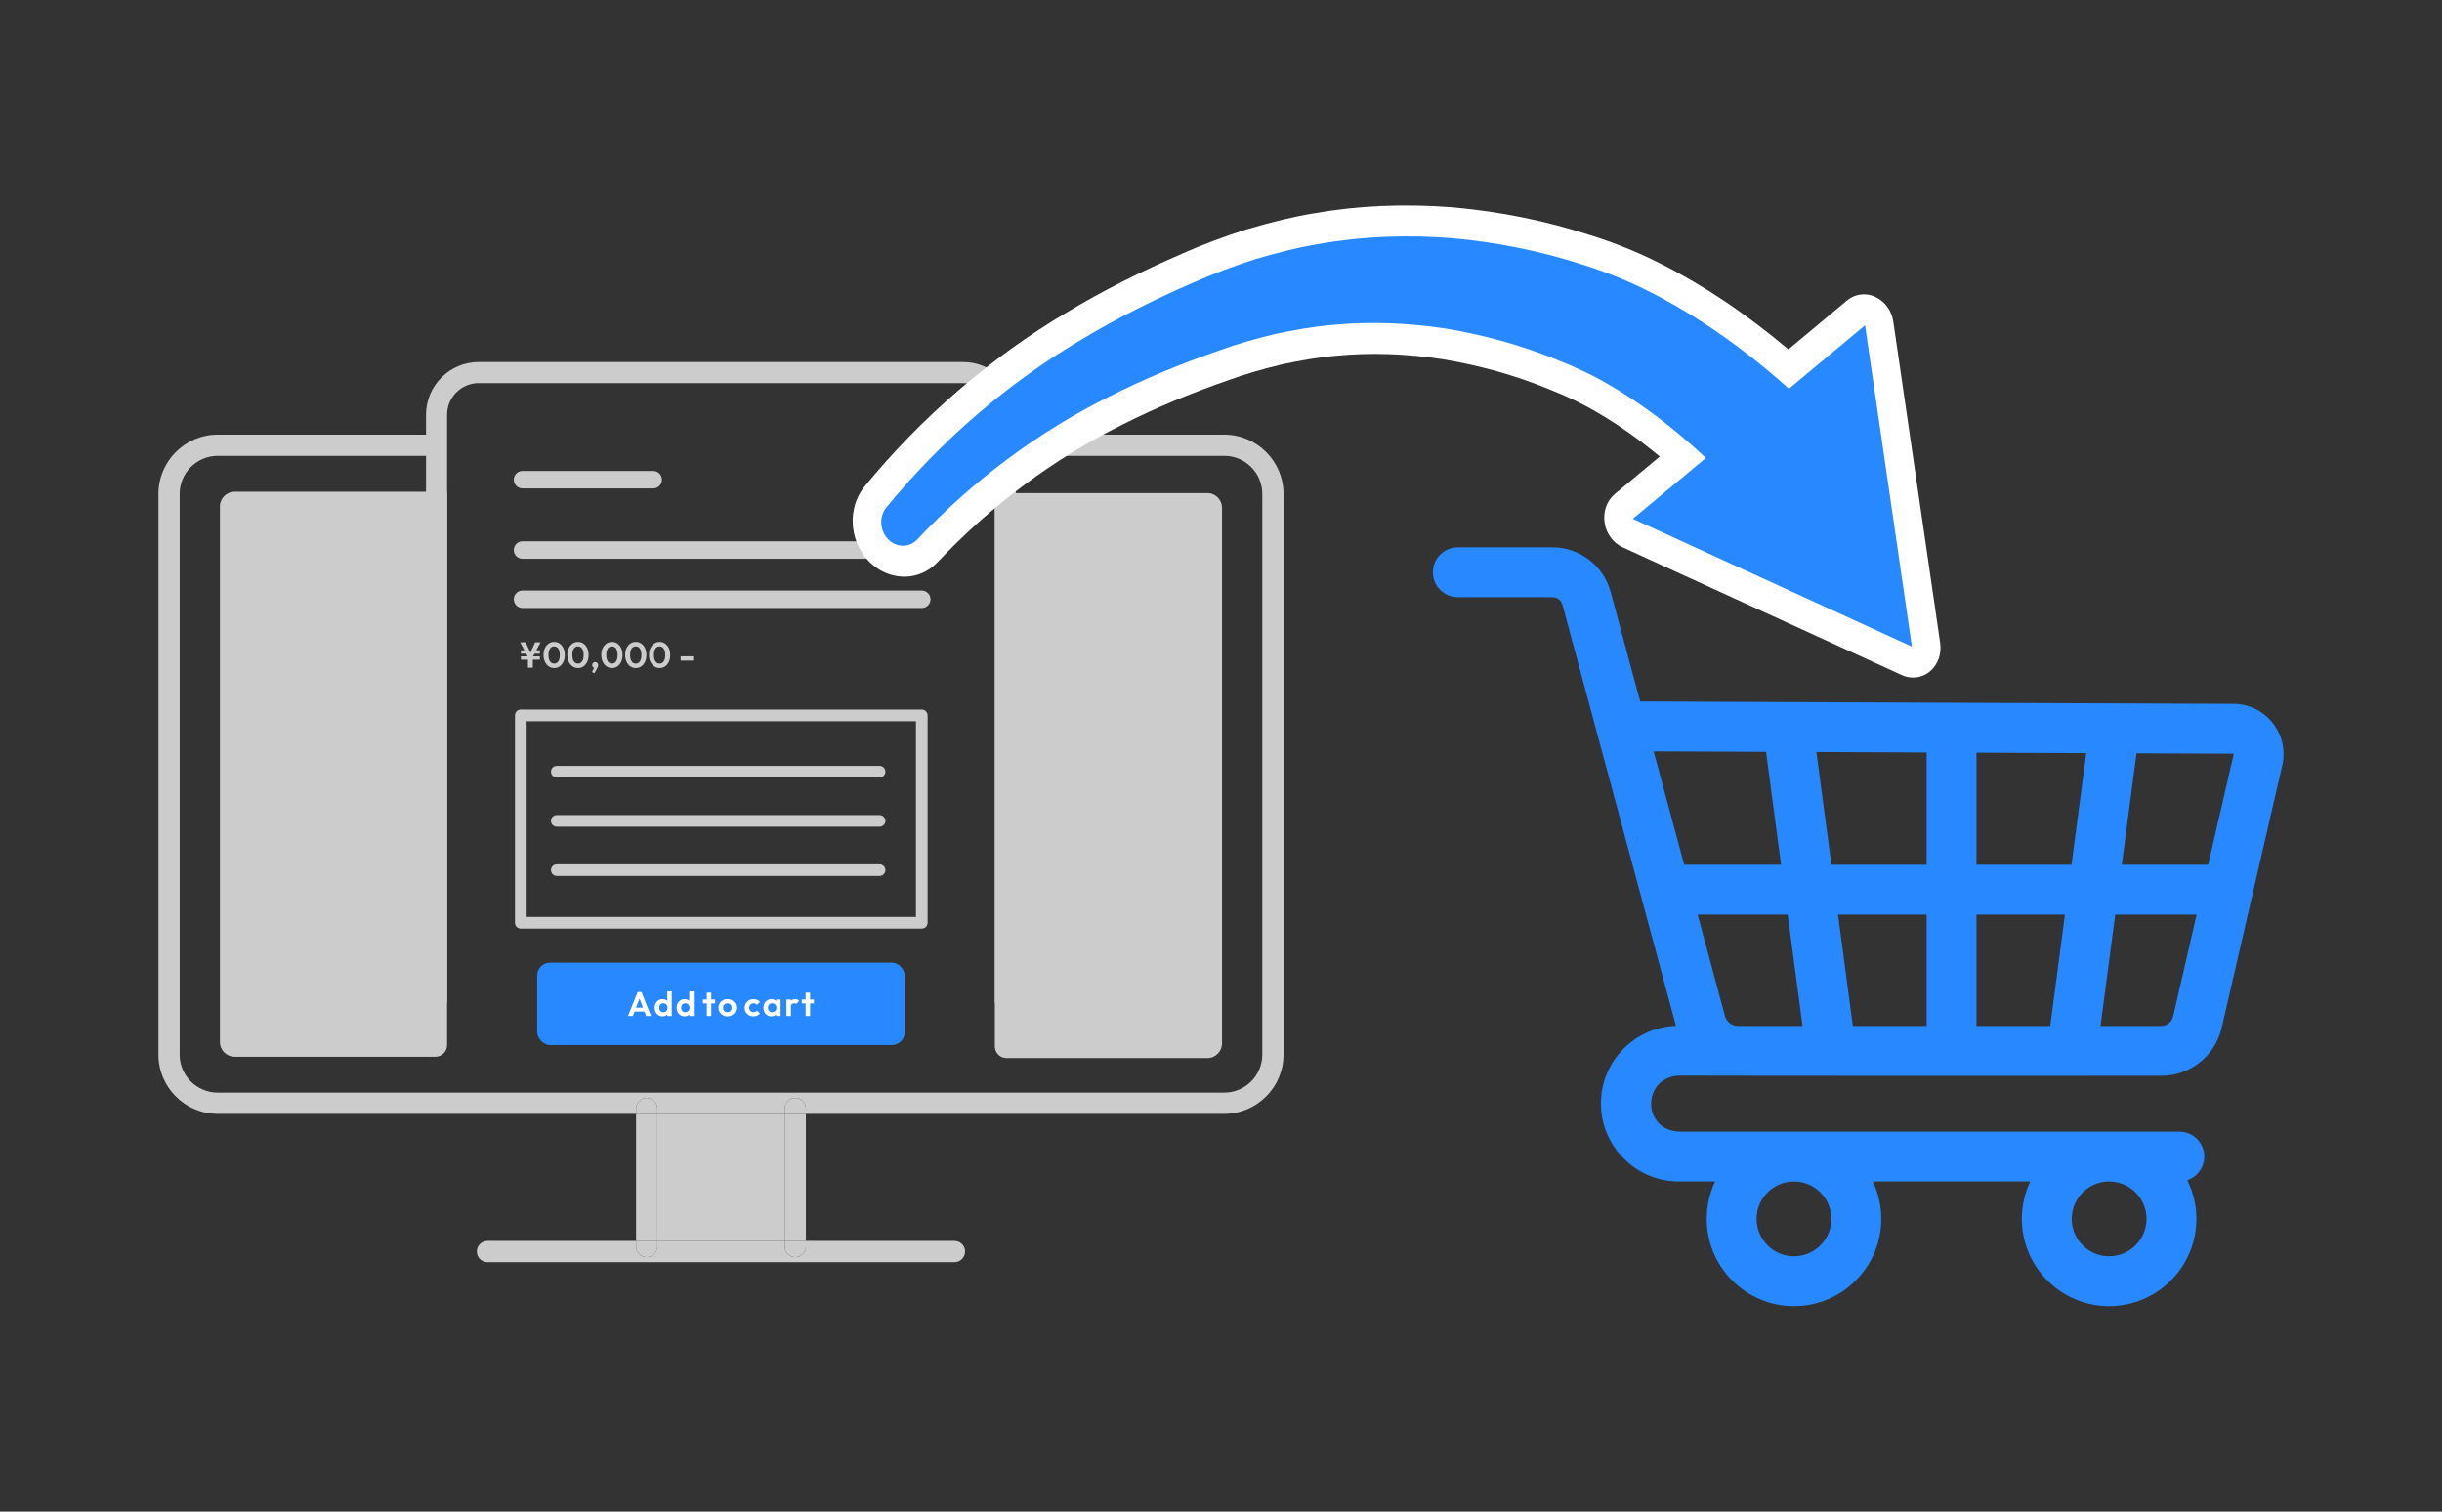 <?xml version="1.0" encoding="UTF-8"?>
<svg id="_レイヤー_1" data-name="レイヤー_1" xmlns="http://www.w3.org/2000/svg" version="1.1" viewBox="0 0 420 260">
  <rect x="0" y="0" width="420" height="260" fill="#333333" stroke="none"/>
  <!-- Generator: Adobe Illustrator 29.3.0, SVG Export Plug-In . SVG Version: 2.1.0 Build 146)  -->
  <defs>
    <style>
      .st0 {
        fill: #ccc;
      }

      .st1 {
        fill: #2788ff;
      }

      .st2 {
        fill: #fff;
      }
    </style>
  </defs>
  <path class="st1" d="M288.735,194.64c-6.392-.327-6.272-9.317-0-9.629,17.765.062,64.622.017,82.952.029,5.013,0,9.303-3.412,10.43-8.296l10.408-45.071c.596-2.581-.005-5.252-1.65-7.328s-4.107-3.283-6.755-3.283c-7.374,0-69.967-.283-102.027-.411l-5.082-18.857c-1.22-4.506-5.332-7.653-10.001-7.653h-16.28c-2.368,0-4.289,1.92-4.289,4.289s1.92,4.289,4.289,4.289h16.28c.804,0,1.511.542,1.72,1.313l19.518,72.414c-3.432.125-6.628,1.52-9.052,3.98-2.547,2.585-3.915,6.006-3.851,9.634.126,7.256,6.133,13.158,13.39,13.158h6.253c-.929,1.951-1.451,4.132-1.451,6.433,0,8.277,6.734,15.011,15.011,15.011s15.011-6.734,15.011-15.011c0-2.301-.522-4.482-1.452-6.433h27.08c-.929,1.95-1.45,4.131-1.45,6.431,0,8.277,6.734,15.011,15.011,15.011,8.277,0,15.011-6.734,15.011-15.011,0-2.39-.564-4.65-1.562-6.657,1.697-.572,2.921-2.172,2.921-4.062,0-2.368-1.92-4.289-4.289-4.289l-86.094-0ZM314.981,209.651c0,3.548-2.886,6.434-6.434,6.434s-6.434-2.886-6.434-6.434c0-3.546,2.883-6.43,6.428-6.433h.011c3.545.003,6.428,2.888,6.428,6.433ZM362.748,216.082c-3.547,0-6.434-2.886-6.434-6.434,0-3.512,2.83-6.375,6.329-6.431h.209c3.5.056,6.329,2.919,6.329,6.431-0,3.547-2.887,6.434-6.434,6.434h0ZM384.152,129.67c.025.032.022.047.016.072l-4.386,18.992h-14.851l2.529-19.163,16.625.067c.025.001.041.001.066.032v-0ZM339.937,176.463v-19.151h15.211l-2.527,19.151h-12.684ZM318.67,176.463l-2.548-19.151h15.237v19.151h-12.689ZM298.927,176.463h-.013c-1.045-0-1.966-.705-2.238-1.71l-4.701-17.442h15.494l2.548,19.151h-11.09ZM314.981,148.734l-2.579-19.384,18.958.076v19.308l-16.378 0ZM339.937,148.734v-19.274l18.876.076-2.533,19.197h-16.343ZM303.744,129.315l2.584,19.419h-16.665l-5.255-19.497,19.336.078ZM371.686,176.463h-10.415l2.527-19.151h14.002l-4.042,17.503c-.224.971-1.076,1.649-2.073,1.649Z"/>
  <g>
    <g>
      <rect class="st0" x="113.047" y="191.586" width="21.906" height="21.857"/>
      <path class="st0" d="M210.55,74.756h-37.961v3.651h37.961c3.612,0,6.55,2.938,6.55,6.55v96.429c0,3.612-2.938,6.55-6.55,6.55H37.45c-3.612,0-6.55-2.938-6.55-6.55v-96.429c0-3.612,2.938-6.55,6.55-6.55h37.961v-3.651h-37.961c-5.624,0-10.2,4.576-10.2,10.201v96.429c0,5.624,4.576,10.201,10.2,10.201h71.946v-.913c0-1.008.816-1.825,1.826-1.825,1.009,0,1.825.817,1.825,1.825v.913h21.906v-.913c0-1.008.817-1.825,1.826-1.825s1.825.817,1.825,1.825v.913h71.946c5.624,0,10.2-4.576,10.2-10.201v-96.429c0-5.624-4.576-10.201-10.2-10.201Z"/>
      <rect class="st0" x="109.396" y="191.586" width="3.651" height="21.857"/>
      <path class="st0" d="M113.047,190.674c0-1.008-.816-1.825-1.825-1.825-1.009,0-1.826.817-1.826,1.825v.913h3.651v-.913Z"/>
      <rect class="st0" x="134.953" y="191.586" width="3.651" height="21.857"/>
      <path class="st0" d="M136.778,188.848c-1.009,0-1.826.817-1.826,1.825v.913h3.651v-.913c0-1.008-.816-1.825-1.825-1.825Z"/>
      <path class="st0" d="M136.778,216.23c-1.009,0-1.826-.817-1.826-1.825v-.962h-21.906v.962c0,1.008-.816,1.825-1.825,1.825-1.009,0-1.826-.817-1.826-1.825v-.962h-25.557c-1.009,0-1.825.817-1.825,1.825s.816,1.825,1.825,1.825h80.321c1.009,0,1.825-.817,1.825-1.825s-.816-1.825-1.825-1.825h-25.557v.962c0,1.008-.816,1.825-1.825,1.825Z"/>
      <path class="st0" d="M111.222,216.23c1.009,0,1.825-.817,1.825-1.825v-.962h-3.651v.962c0,1.008.816,1.825,1.826,1.825Z"/>
      <path class="st0" d="M134.953,214.405c0,1.008.817,1.825,1.826,1.825s1.825-.817,1.825-1.825v-.962h-3.651v.962Z"/>
      <g>
        <path class="st0" d="M172.916,173.976c-1,0-1.812-.811-1.812-1.812v-100.833c0-2.997-2.438-5.435-5.435-5.435h-83.338c-2.997,0-5.435,2.438-5.435,5.435v100.833c0,1-.811,1.812-1.812,1.812s-1.812-.811-1.812-1.812v-100.833c0-4.995,4.063-9.058,9.058-9.058h83.338c4.995,0,9.058,4.063,9.058,9.058v100.833c0,1-.811,1.812-1.812,1.812Z"/>
        <g>
          <path class="st0" d="M112.345,84.01h-22.474c-.83,0-1.503-.673-1.503-1.503s.673-1.503,1.503-1.503h22.474c.83,0,1.503.673,1.503,1.503s-.673,1.503-1.503,1.503Z"/>
          <path class="st0" d="M158.537,96.109h-68.665c-.83,0-1.503-.673-1.503-1.503s.673-1.503,1.503-1.503h68.665c.83,0,1.503.673,1.503,1.503s-.673,1.503-1.503,1.503Z"/>
          <path class="st0" d="M158.537,104.578h-68.665c-.83,0-1.503-.673-1.503-1.503s.673-1.503,1.503-1.503h68.665c.83,0,1.503.673,1.503,1.503s-.673,1.503-1.503,1.503Z"/>
          <path class="st0" d="M158.537,159.725h-68.963c-.554,0-1.002-.448-1.002-1.002v-35.679c0-.554.448-1.002,1.002-1.002h68.963c.554,0,1.002.448,1.002,1.002v35.679c0,.554-.448,1.002-1.002,1.002ZM90.576,157.721h66.959v-33.675h-66.959v33.675Z"/>
          <path class="st0" d="M151.278,133.725h-55.51c-.554,0-1.002-.448-1.002-1.002s.448-1.002,1.002-1.002h55.51c.554,0,1.002.448,1.002,1.002s-.448,1.002-1.002,1.002Z"/>
          <path class="st0" d="M151.278,142.195h-55.51c-.554,0-1.002-.448-1.002-1.002s.448-1.002,1.002-1.002h55.51c.554,0,1.002.448,1.002,1.002s-.448,1.002-1.002,1.002Z"/>
          <path class="st0" d="M151.278,150.663h-55.51c-.554,0-1.002-.448-1.002-1.002s.448-1.002,1.002-1.002h55.51c.554,0,1.002.448,1.002,1.002s-.448,1.002-1.002,1.002Z"/>
          <g>
            <path class="st0" d="M90.912,113.204l-1.448-2.727h.951l1.043,2.267h-.459l1.043-2.267h.933l-1.46,2.727h-.602ZM90.595,111.856l.18.578h-1.187v-.578h1.007ZM89.588,113.471v-.572h3.262v.572h-3.262ZM90.8,114.843v-2.044h.845v2.044h-.845ZM91.739,112.434l.235-.578h.877v.578h-1.112Z"/>
            <path class="st0" d="M95.322,114.905c-.344,0-.655-.093-.933-.279s-.497-.45-.661-.79c-.164-.338-.246-.734-.246-1.186,0-.45.082-.845.243-1.18.162-.335.381-.596.655-.783.276-.187.584-.281.924-.281.347,0,.658.094.934.281s.494.447.655.786c.162.338.243.734.243,1.189,0,.452-.08.846-.243,1.184-.161.337-.379.597-.652.783-.273.183-.579.276-.919.276ZM95.31,114.141c.199,0,.37-.056.516-.167.144-.112.258-.278.338-.497s.121-.493.121-.82c0-.326-.041-.601-.121-.819-.08-.22-.196-.385-.341-.494-.147-.109-.32-.165-.519-.165-.196,0-.365.056-.51.165-.146.109-.258.273-.34.49-.08.218-.12.49-.12.817,0,.332.039.607.12.826.082.22.194.385.34.497.144.111.317.167.516.167Z"/>
            <path class="st0" d="M99.421,114.905c-.344,0-.655-.093-.933-.279s-.497-.45-.661-.79c-.164-.338-.246-.734-.246-1.186,0-.45.082-.845.243-1.18.162-.335.381-.596.655-.783.276-.187.584-.281.924-.281.347,0,.658.094.934.281s.494.447.655.786c.162.338.243.734.243,1.189,0,.452-.08.846-.243,1.184-.161.337-.379.597-.652.783-.273.183-.579.276-.919.276ZM99.409,114.141c.199,0,.37-.056.516-.167.144-.112.258-.278.338-.497s.121-.493.121-.82c0-.326-.041-.601-.121-.819-.08-.22-.196-.385-.341-.494-.147-.109-.32-.165-.519-.165-.196,0-.365.056-.51.165-.146.109-.258.273-.34.49-.08.218-.12.49-.12.817,0,.332.039.607.12.826.082.22.194.385.34.497.144.111.317.167.516.167Z"/>
            <path class="st0" d="M101.811,115.582l.441-.819.255-.068c-.029.053-.062.099-.099.136-.038.036-.082.056-.13.056-.105,0-.202-.045-.293-.136s-.136-.206-.136-.343c0-.149.05-.274.149-.379.1-.103.224-.155.373-.155.136,0,.256.052.361.155.103.105.155.231.155.379,0,.059-.012.127-.036.208-.026.082-.071.183-.138.308l-.478.883-.423-.224Z"/>
            <path class="st0" d="M105.26,114.905c-.344,0-.655-.093-.933-.279s-.497-.45-.661-.79c-.164-.338-.246-.734-.246-1.186,0-.45.082-.845.243-1.18.162-.335.381-.596.655-.783.276-.187.584-.281.924-.281.347,0,.658.094.934.281s.494.447.655.786c.162.338.243.734.243,1.189,0,.452-.08.846-.243,1.184-.161.337-.379.597-.652.783-.273.183-.579.276-.919.276ZM105.248,114.141c.199,0,.37-.056.516-.167.144-.112.258-.278.338-.497s.121-.493.121-.82c0-.326-.041-.601-.121-.819-.08-.22-.196-.385-.341-.494-.147-.109-.32-.165-.519-.165-.196,0-.365.056-.51.165-.146.109-.258.273-.34.49-.08.218-.12.49-.12.817,0,.332.039.607.12.826.082.22.194.385.34.497.144.111.317.167.516.167Z"/>
            <path class="st0" d="M109.359,114.905c-.344,0-.655-.093-.933-.279s-.497-.45-.661-.79c-.164-.338-.246-.734-.246-1.186,0-.45.082-.845.243-1.18.162-.335.381-.596.655-.783.276-.187.584-.281.924-.281.347,0,.658.094.934.281s.494.447.655.786c.162.338.243.734.243,1.189,0,.452-.08.846-.243,1.184-.161.337-.379.597-.652.783-.273.183-.579.276-.919.276ZM109.347,114.141c.199,0,.37-.056.516-.167.144-.112.258-.278.338-.497s.121-.493.121-.82c0-.326-.041-.601-.121-.819-.08-.22-.196-.385-.341-.494-.147-.109-.32-.165-.519-.165-.196,0-.365.056-.51.165-.146.109-.258.273-.34.49-.08.218-.12.49-.12.817,0,.332.039.607.12.826.082.22.194.385.34.497.144.111.317.167.516.167Z"/>
            <path class="st0" d="M113.458,114.905c-.344,0-.655-.093-.933-.279s-.497-.45-.661-.79c-.164-.338-.246-.734-.246-1.186,0-.45.082-.845.243-1.18.162-.335.381-.596.655-.783.276-.187.584-.281.924-.281.347,0,.658.094.934.281s.494.447.655.786c.162.338.243.734.243,1.189,0,.452-.08.846-.243,1.184-.161.337-.379.597-.652.783-.273.183-.579.276-.919.276ZM113.446,114.141c.199,0,.37-.056.516-.167.144-.112.258-.278.338-.497s.121-.493.121-.82c0-.326-.041-.601-.121-.819-.08-.22-.196-.385-.341-.494-.147-.109-.32-.165-.519-.165-.196,0-.365.056-.51.165-.146.109-.258.273-.34.49-.08.218-.12.49-.12.817,0,.332.039.607.12.826.082.22.194.385.34.497.144.111.317.167.516.167Z"/>
            <path class="st0" d="M117.067,113.626v-.739h2.149v.739h-2.149Z"/>
          </g>
        </g>
      </g>
      <path class="st0" d="M40.358,84.583h36.539v95.173c0,1.106-.898,2.004-2.004,2.004h-34.535c-1.398,0-2.533-1.135-2.533-2.533v-92.112c0-1.398,1.135-2.533,2.533-2.533Z"/>
      <path class="st0" d="M173.637,84.814h34.535c1.106,0,2.004.898,2.004,2.004v95.173h-36.539c-1.398,0-2.533-1.135-2.533-2.533v-92.112c0-1.398,1.135-2.533,2.533-2.533Z" transform="translate(381.28 266.804) rotate(180)"/>
    </g>
    <rect class="st1" x="92.386" y="165.576" width="63.228" height="14.172" rx="2.233" ry="2.233"/>
    <g>
      <path class="st2" d="M108.005,174.758l1.664-4.134h.653l1.658,4.134h-.853l-1.282-3.393h.294l-1.299,3.393h-.836ZM108.887,173.987v-.671h2.224v.671h-2.224Z"/>
      <path class="st2" d="M113.96,174.817c-.263,0-.498-.065-.705-.194-.208-.129-.372-.306-.491-.53-.121-.223-.179-.474-.179-.752,0-.283.059-.536.179-.76.119-.223.281-.399.488-.528.205-.129.441-.194.708-.194.204,0,.388.04.55.123.162.082.294.197.395.343.099.148.154.313.161.497v1.012c-.007.184-.06.35-.158.5-.099.149-.23.267-.395.353s-.349.129-.553.129ZM114.089,174.104c.145,0,.271-.032.379-.096.109-.065.192-.155.254-.271.06-.115.09-.25.09-.402,0-.149-.03-.281-.09-.398-.062-.115-.145-.205-.254-.27-.108-.065-.231-.098-.373-.098-.145,0-.271.034-.379.101s-.192.156-.253.27c-.06.115-.09.246-.09.395,0,.152.03.287.09.402.06.116.146.207.256.271.111.065.234.096.37.096ZM115.537,174.758h-.765v-.764l.123-.695-.129-.682v-2.111h.771v4.251Z"/>
      <path class="st2" d="M117.745,174.817c-.263,0-.498-.065-.705-.194-.208-.129-.372-.306-.491-.53-.121-.223-.179-.474-.179-.752,0-.283.059-.536.179-.76.119-.223.281-.399.488-.528.205-.129.441-.194.708-.194.204,0,.388.04.55.123.162.082.294.197.395.343.099.148.154.313.161.497v1.012c-.007.184-.06.35-.158.5-.099.149-.23.267-.395.353s-.349.129-.553.129ZM117.874,174.104c.145,0,.271-.032.379-.096.109-.065.192-.155.254-.271.06-.115.09-.25.09-.402,0-.149-.03-.281-.09-.398-.062-.115-.145-.205-.254-.27-.108-.065-.231-.098-.373-.098-.145,0-.271.034-.379.101s-.192.156-.253.27c-.06.115-.09.246-.09.395,0,.152.03.287.09.402.06.116.146.207.256.271.111.065.234.096.37.096ZM119.321,174.758h-.765v-.764l.123-.695-.129-.682v-2.111h.771v4.251Z"/>
      <path class="st2" d="M120.903,172.594v-.676h2.099v.676h-2.099ZM121.567,174.758v-4.023h.771v4.023h-.771Z"/>
      <path class="st2" d="M125.098,174.817c-.286,0-.544-.066-.772-.197-.23-.132-.412-.31-.547-.536s-.204-.477-.204-.755.067-.528.201-.751c.134-.221.316-.398.547-.528.231-.132.488-.197.77-.197.29,0,.55.065.78.197.23.131.411.307.544.528.134.223.2.472.2.751s-.066.53-.2.755-.314.403-.544.536c-.23.131-.487.197-.774.197ZM125.093,174.099c.145,0,.274-.032.386-.096.111-.065.197-.155.258-.271.06-.115.09-.247.09-.396s-.032-.28-.093-.395c-.063-.113-.149-.202-.258-.267-.111-.065-.238-.098-.383-.098-.141,0-.266.033-.376.098-.109.065-.195.154-.258.267-.063.115-.095.246-.095.395s.032.281.095.396c.063.116.149.207.258.271.111.065.235.096.376.096Z"/>
      <path class="st2" d="M129.598,174.817c-.29,0-.55-.065-.781-.194s-.414-.306-.547-.53c-.134-.223-.201-.474-.201-.752,0-.283.067-.536.201-.76.134-.223.316-.401.55-.531.233-.132.492-.197.778-.197.224,0,.429.04.619.123.188.082.35.2.488.352l-.495.501c-.073-.083-.164-.145-.267-.19-.103-.043-.218-.065-.345-.065-.141,0-.267.033-.379.098s-.2.152-.264.264-.098.244-.098.398c0,.149.033.281.098.396.065.116.152.207.264.271s.238.096.379.096c.131,0,.247-.022.35-.067.103-.045.194-.111.268-.197l.5.5c-.145.156-.312.277-.5.359-.19.082-.395.123-.619.123Z"/>
      <path class="st2" d="M132.666,174.817c-.258,0-.492-.065-.699-.194-.208-.129-.372-.306-.488-.53-.118-.223-.177-.474-.177-.752,0-.283.059-.536.177-.76.116-.223.28-.399.488-.528.207-.129.441-.194.699-.194.204,0,.386.04.547.123.161.082.289.197.385.343.096.148.148.313.156.497v1.024c-.009.188-.06.355-.156.5s-.224.26-.385.345-.343.126-.547.126ZM132.807,174.104c.215,0,.391-.07.524-.214s.2-.329.2-.556c0-.149-.03-.281-.09-.398-.062-.115-.145-.205-.254-.27-.108-.065-.234-.098-.379-.098-.141,0-.266.033-.373.098s-.192.155-.253.27c-.06.116-.09.248-.09.398,0,.152.03.287.09.402.06.116.145.207.253.271s.233.096.373.096ZM133.489,174.758v-.764l.123-.695-.123-.682v-.699h.765v2.84h-.765Z"/>
      <path class="st2" d="M135.263,174.758v-2.84h.77v2.84h-.77ZM136.033,173.187l-.3-.2c.036-.349.138-.625.306-.826.169-.202.412-.303.729-.303.138,0,.261.022.37.067.111.045.21.118.3.22l-.482.553c-.043-.046-.095-.082-.155-.105-.062-.024-.131-.036-.21-.036-.164,0-.299.052-.402.156-.105.103-.156.261-.156.472Z"/>
      <path class="st2" d="M137.896,172.594v-.676h2.099v.676h-2.099ZM138.559,174.758v-4.023h.771v4.023h-.771Z"/>
    </g>
  </g>
  <path class="st2" d="M322.53,51.063c-.975-.446-2.023-.544-3-.311-.67.159-1.304.473-1.859.935l-10.087,8.406c-3.669-3.092-7.422-5.931-11.234-8.471-3.659-2.432-7.359-4.585-10.968-6.383-3.675-1.863-7.912-3.569-11.847-4.779-7.491-2.452-15.445-4.067-23.698-4.806-8.31-.645-16.341-.294-23.813,1.029-1.731.282-3.502.639-5.414,1.095-1.863.444-3.809.968-6.228,1.678-4.039,1.292-7.716,2.677-10.872,4.09-7.413,3.196-13.976,6.534-20.027,10.182-13.026,7.701-25.058,18.063-34.808,29.98-2.887,3.555-2.654,9.087.532,12.593,2.127,2.339,5.235,3.366,8.113,2.681,1.497-.357,2.862-1.154,3.94-2.301,9.256-9.805,19.948-17.76,31.813-23.659,5.563-2.823,11.571-5.338,18.429-7.711,2.679-.972,5.388-1.766,9.041-2.654,2.693-.566,5.873-1.179,9.178-1.457,5.825-.583,12.041-.383,18.409.586,6.399,1.069,12.495,2.781,18.166,5.107,3.263,1.299,5.695,2.459,8.157,3.893,2.565,1.478,5.179,3.215,7.765,5.162,1.09.822,2.169,1.691,3.245,2.58l-7.733,6.444c-1.365,1.137-2.036,3.003-1.761,4.892.276,1.89,1.458,3.516,3.098,4.267l48.002,21.975c.975.446,2.023.544,3.0.311.668-.159,1.304-.473,1.859-.935,1.365-1.137,2.037-3.002,1.761-4.892l-8.061-55.258c-.275-1.889-1.456-3.516-3.098-4.267Z"/>
  <g>
    <path class="st1" d="M152.426,87.309c9.454-11.554,20.903-21.412,33.546-28.887,6.295-3.794,12.848-7.047,19.515-9.919,3.275-1.467,6.911-2.802,10.46-3.937,3.607-1.058,7.263-2.01,10.996-2.618,7.447-1.319,15.11-1.576,22.738-.984,7.622.683,15.234,2.176,22.603,4.587,3.614,1.113,7.588,2.684,11.159,4.494,3.626,1.807,7.104,3.856,10.455,6.084,6.698,4.464,12.896,9.627,18.654,15.318l.022.022c3.838,3.793,4.231,10.116.877,14.122-3.354,4.006-9.185,4.178-13.023.384-.131-.129-.277-.283-.4-.418-4.65-5.149-9.722-9.88-15.109-13.94-2.693-2.028-5.465-3.885-8.294-5.513-2.868-1.671-5.597-2.928-8.797-4.202-6.213-2.549-12.64-4.295-19.139-5.379-6.502-.99-13.095-1.28-19.617-.626-3.269.275-6.5.867-9.72,1.545-3.231.784-6.31,1.627-9.58,2.811-6.486,2.244-12.834,4.836-18.934,7.931-12.252,6.091-23.426,14.379-33.091,24.619-1.393,1.48-3.677,1.409-5.101-.159-1.362-1.499-1.434-3.839-.22-5.333Z"/>
    <polygon class="st1" points="280.828 89.238 328.83 111.212 320.769 55.954 280.828 89.238"/>
  </g>
</svg>